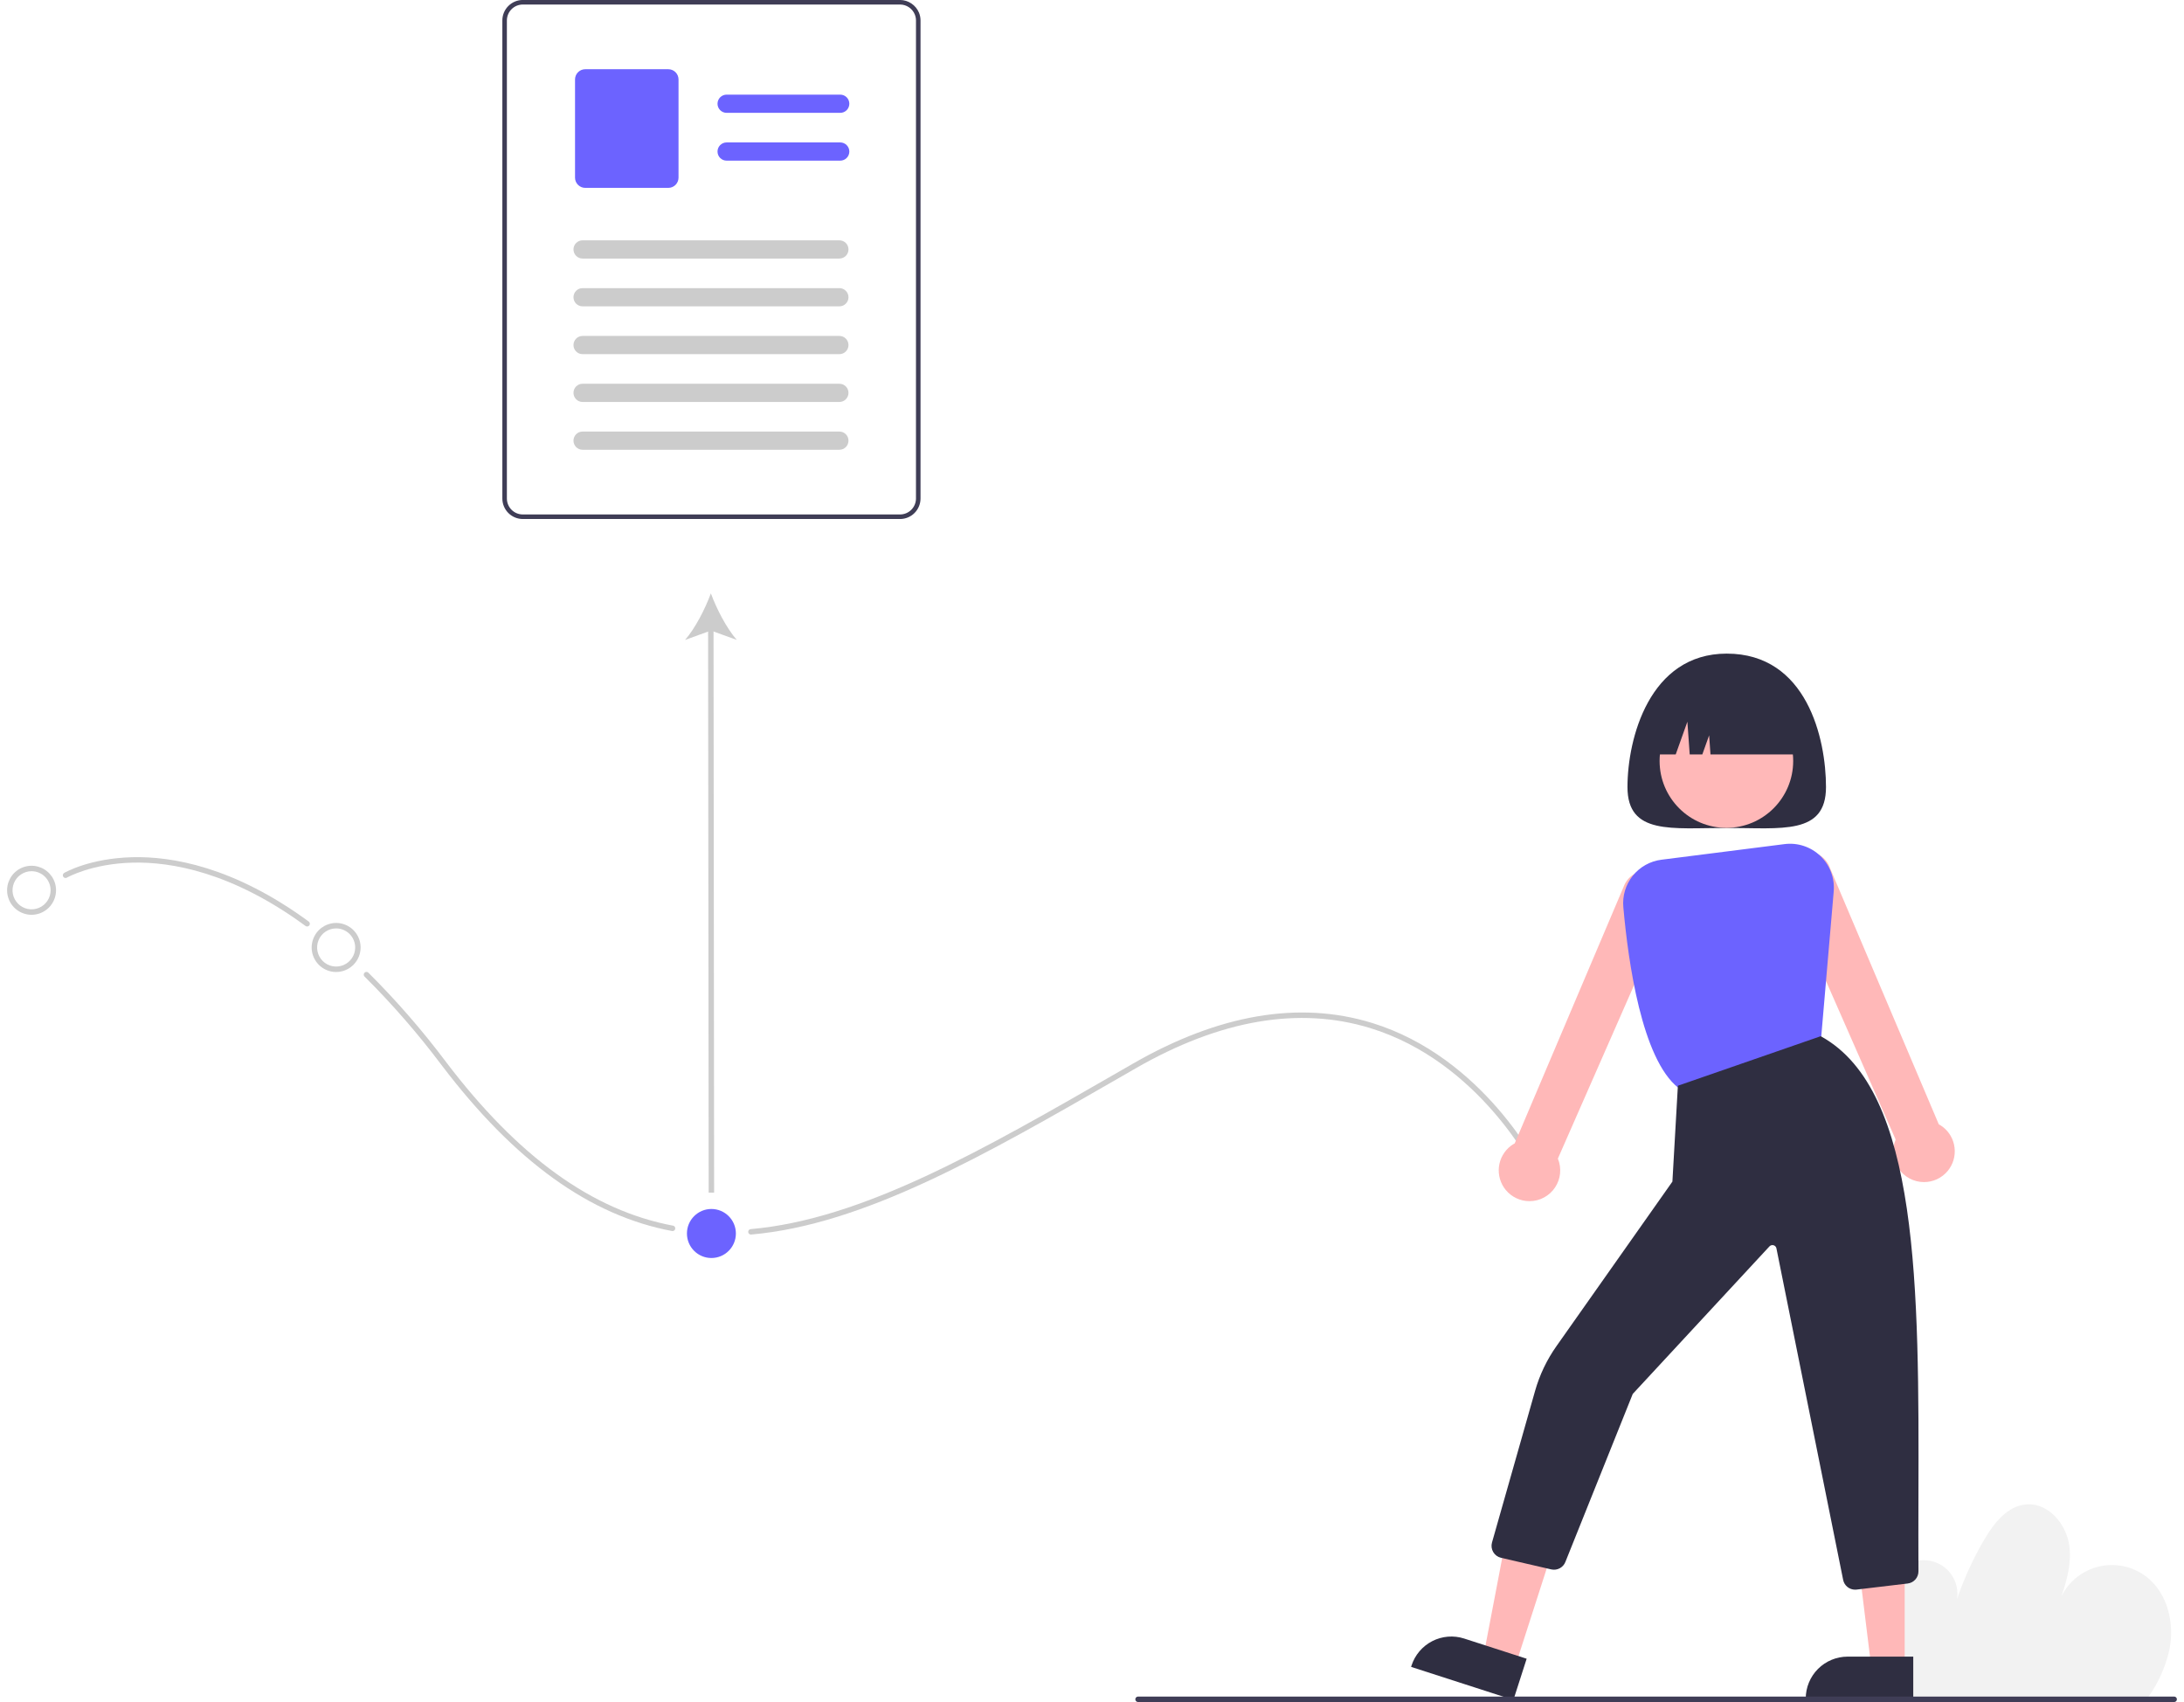 <svg width="154" height="120" viewBox="0 0 154 120" fill="none" xmlns="http://www.w3.org/2000/svg">
<g clip-path="url(#clip0_14936_14334)">
<path d="M152.971 116.315C152.703 117.501 152.205 118.622 151.504 119.614C151.42 119.745 151.329 119.872 151.237 119.998H133.992C133.942 119.872 133.895 119.743 133.85 119.614C133.24 117.877 132.914 116.053 132.884 114.212C132.859 112.689 133.243 110.924 134.606 110.248C134.996 110.054 135.431 109.972 135.865 110.011C136.298 110.049 136.713 110.206 137.063 110.465C137.413 110.724 137.685 111.075 137.848 111.479C138.012 111.883 138.061 112.324 137.991 112.754C138.495 111.273 139.15 109.847 139.945 108.498C140.618 107.358 141.563 106.171 142.882 106.063C144.413 105.936 145.69 107.425 145.908 108.948C146.081 110.163 145.763 111.375 145.35 112.549C145.614 112.021 145.991 111.558 146.454 111.193C146.917 110.828 147.455 110.571 148.03 110.44C148.604 110.308 149.201 110.306 149.776 110.433C150.352 110.56 150.892 110.813 151.358 111.174C152.854 112.332 153.347 114.46 152.971 116.315Z" fill="#F2F2F2"/>
<path d="M21.656 65.32C21.615 65.32 21.576 65.307 21.543 65.283C16.36 61.478 12.059 60.755 9.366 60.819C6.45 60.888 4.734 61.867 4.717 61.877C4.673 61.902 4.621 61.909 4.572 61.896C4.523 61.883 4.481 61.851 4.456 61.807C4.43 61.763 4.423 61.711 4.436 61.662C4.448 61.613 4.48 61.571 4.523 61.545C4.596 61.503 6.324 60.513 9.33 60.436C12.089 60.364 16.487 61.095 21.77 64.973C21.802 64.997 21.826 65.031 21.839 65.069C21.851 65.108 21.851 65.149 21.838 65.188C21.826 65.226 21.801 65.26 21.769 65.283C21.736 65.307 21.696 65.32 21.656 65.32Z" fill="#CCCCCC"/>
<path d="M47.424 86.795C47.412 86.795 47.4 86.794 47.388 86.791C41.598 85.704 36.279 81.873 31.126 75.079C29.471 72.875 27.66 70.794 25.706 68.851C25.688 68.834 25.674 68.813 25.664 68.79C25.654 68.766 25.649 68.741 25.648 68.716C25.648 68.691 25.653 68.666 25.662 68.642C25.672 68.619 25.686 68.598 25.703 68.58C25.721 68.562 25.742 68.547 25.765 68.537C25.788 68.528 25.813 68.522 25.838 68.522C25.863 68.522 25.889 68.527 25.912 68.536C25.935 68.546 25.956 68.559 25.974 68.577C27.941 70.533 29.765 72.628 31.431 74.846C36.524 81.561 41.767 85.345 47.459 86.414C47.506 86.423 47.548 86.449 47.577 86.487C47.605 86.525 47.619 86.573 47.614 86.62C47.61 86.668 47.588 86.712 47.553 86.745C47.517 86.777 47.471 86.795 47.424 86.795Z" fill="#CCCCCC"/>
<path d="M52.949 87.04C52.9 87.04 52.852 87.021 52.817 86.987C52.781 86.952 52.76 86.906 52.758 86.856C52.756 86.807 52.773 86.759 52.805 86.722C52.838 86.684 52.883 86.661 52.933 86.657C60.816 85.966 69.219 81.13 78.949 75.53L79.891 74.988C85.938 71.51 91.603 70.544 96.729 72.115C104.634 74.54 108.501 82.29 108.539 82.368C108.561 82.414 108.565 82.467 108.548 82.515C108.532 82.563 108.497 82.603 108.451 82.625C108.406 82.647 108.353 82.651 108.305 82.634C108.257 82.618 108.217 82.583 108.195 82.537C108.157 82.46 104.359 74.855 96.613 72.482C91.594 70.944 86.032 71.899 80.082 75.321L79.14 75.863C69.371 81.486 60.934 86.341 52.966 87.039C52.96 87.04 52.955 87.04 52.949 87.04Z" fill="#CCCCCC"/>
<path d="M128.756 55.492C128.756 58.887 125.623 58.373 121.757 58.373C117.891 58.373 114.758 58.887 114.758 55.492C114.758 52.098 116.289 46.082 121.757 46.082C127.414 46.082 128.756 52.098 128.756 55.492Z" fill="#2F2E41"/>
<path d="M106.839 117.493L104.602 116.771L106.319 107.783L109.621 108.85L106.839 117.493Z" fill="#FFB8B8"/>
<path d="M106.715 119.85L99.5 117.521L99.529 117.429C99.648 117.06 99.839 116.717 100.09 116.422C100.34 116.126 100.647 115.883 100.992 115.706C101.337 115.529 101.713 115.422 102.099 115.39C102.485 115.359 102.874 115.404 103.243 115.523L107.649 116.946L106.715 119.85Z" fill="#2F2E41"/>
<path d="M134.305 117.567L131.954 117.567L130.836 108.486H134.306L134.305 117.567Z" fill="#FFB8B8"/>
<path d="M134.909 119.85L127.328 119.849V119.753C127.328 119.365 127.404 118.981 127.553 118.622C127.701 118.264 127.918 117.938 128.192 117.664C128.466 117.389 128.792 117.172 129.15 117.023C129.508 116.875 129.891 116.798 130.279 116.798L134.909 116.799L134.909 119.85Z" fill="#2F2E41"/>
<path d="M135.664 83.341C135.308 83.341 134.958 83.252 134.644 83.084C134.331 82.915 134.063 82.672 133.866 82.376C133.668 82.079 133.547 81.738 133.512 81.383C133.477 81.028 133.531 80.671 133.667 80.341L125.77 62.369C125.691 62.153 125.656 61.924 125.666 61.695C125.676 61.465 125.731 61.24 125.829 61.032C125.926 60.825 126.064 60.638 126.234 60.484C126.404 60.33 126.602 60.211 126.818 60.134C127.034 60.057 127.264 60.023 127.492 60.036C127.721 60.048 127.946 60.105 128.152 60.205C128.359 60.304 128.544 60.444 128.696 60.616C128.849 60.787 128.966 60.987 129.041 61.204L136.709 79.267C136.804 79.318 136.894 79.376 136.979 79.44C137.212 79.617 137.407 79.839 137.552 80.093C137.697 80.347 137.789 80.628 137.822 80.919C137.856 81.209 137.831 81.504 137.748 81.785C137.666 82.065 137.527 82.326 137.341 82.552C137.137 82.799 136.881 82.998 136.591 83.135C136.301 83.271 135.985 83.342 135.664 83.341Z" fill="#FFB8B8"/>
<path d="M107.852 84.686C107.532 84.686 107.215 84.616 106.926 84.479C106.636 84.343 106.379 84.144 106.175 83.897C105.989 83.671 105.851 83.41 105.768 83.129C105.686 82.848 105.66 82.554 105.694 82.263C105.728 81.973 105.82 81.692 105.965 81.438C106.11 81.183 106.305 80.961 106.538 80.784C106.623 80.72 106.713 80.662 106.807 80.612L114.478 62.543C114.554 62.326 114.671 62.127 114.824 61.956C114.977 61.786 115.161 61.647 115.368 61.548C115.574 61.449 115.798 61.392 116.026 61.38C116.255 61.368 116.483 61.401 116.699 61.478C116.914 61.555 117.112 61.674 117.282 61.827C117.452 61.981 117.589 62.167 117.687 62.374C117.784 62.581 117.84 62.806 117.851 63.035C117.862 63.264 117.827 63.492 117.749 63.708L109.85 81.686C109.986 82.015 110.039 82.373 110.005 82.728C109.97 83.083 109.849 83.423 109.651 83.72C109.454 84.017 109.186 84.26 108.872 84.428C108.559 84.597 108.208 84.685 107.852 84.686Z" fill="#FFB8B8"/>
<path d="M121.733 58.368C124.334 58.368 126.443 56.256 126.443 53.651C126.443 51.046 124.334 48.934 121.733 48.934C119.132 48.934 117.023 51.046 117.023 53.651C117.023 56.256 119.132 58.368 121.733 58.368Z" fill="#FFB8B8"/>
<path d="M118.381 76.724L118.342 76.694C115.773 74.662 114.811 67.845 114.466 63.962C114.392 63.163 114.631 62.367 115.133 61.742C115.635 61.117 116.36 60.712 117.155 60.613L125.835 59.512C126.292 59.454 126.756 59.499 127.194 59.645C127.631 59.79 128.031 60.031 128.363 60.351C128.695 60.67 128.952 61.061 129.114 61.493C129.277 61.925 129.34 62.387 129.301 62.847L128.367 73.714L118.381 76.724Z" fill="#6C63FF"/>
<path d="M130.809 112.077C130.609 112.077 130.416 112.008 130.262 111.882C130.108 111.755 130.003 111.579 129.965 111.384L125.261 88.013C125.251 87.962 125.227 87.914 125.191 87.875C125.156 87.837 125.11 87.808 125.06 87.794C125.01 87.779 124.956 87.778 124.906 87.792C124.855 87.805 124.809 87.832 124.773 87.87L115.13 98.276L110.385 110.108C110.312 110.305 110.169 110.468 109.985 110.567C109.801 110.666 109.586 110.695 109.382 110.648L105.841 109.83C105.727 109.804 105.619 109.754 105.525 109.685C105.431 109.616 105.351 109.528 105.292 109.427C105.232 109.326 105.194 109.214 105.179 109.098C105.164 108.982 105.173 108.864 105.205 108.751L108.243 98.062C108.563 96.933 109.073 95.867 109.749 94.909L117.926 83.307L118.312 76.548L128.384 73.056L128.422 73.077C135.347 76.915 135.312 90.825 135.275 105.551C135.271 107.269 135.267 109.047 135.275 110.782C135.276 110.996 135.198 111.203 135.056 111.362C134.913 111.522 134.717 111.622 134.504 111.644L130.904 112.072C130.872 112.075 130.84 112.077 130.809 112.077Z" fill="#2F2E41"/>
<path d="M116.297 53.188H118.16L118.982 50.883L119.146 53.188H120.036L120.516 51.843L120.611 53.188H127.227C127.227 51.864 126.702 50.593 125.767 49.657C124.832 48.721 123.564 48.195 122.241 48.195H121.283C119.96 48.195 118.692 48.721 117.757 49.657C116.822 50.593 116.297 51.864 116.297 53.188Z" fill="#2F2E41"/>
<path d="M153.499 119.806C153.499 119.857 153.479 119.906 153.443 119.942C153.407 119.978 153.358 119.998 153.307 119.998H80.246C80.196 119.998 80.147 119.978 80.111 119.942C80.075 119.906 80.055 119.857 80.055 119.806C80.055 119.755 80.075 119.707 80.111 119.671C80.147 119.634 80.196 119.614 80.246 119.614H153.307C153.358 119.614 153.407 119.635 153.443 119.671C153.479 119.707 153.499 119.755 153.499 119.806Z" fill="#3F3D56"/>
<path d="M50.313 44.152L49.93 44.152L49.971 84.085L50.355 84.085L50.313 44.152Z" fill="#CCCCCC"/>
<path d="M50.125 41.834C50.53 42.924 51.221 44.277 51.952 45.115L50.127 44.456L48.305 45.119C49.034 44.279 49.722 42.925 50.125 41.834Z" fill="#CCCCCC"/>
<path d="M2.226 64.496C1.885 64.496 1.551 64.394 1.267 64.204C0.983 64.014 0.762 63.745 0.631 63.429C0.501 63.113 0.467 62.765 0.533 62.43C0.6 62.095 0.764 61.787 1.005 61.545C1.247 61.303 1.554 61.139 1.889 61.072C2.224 61.005 2.571 61.04 2.886 61.17C3.202 61.301 3.471 61.523 3.661 61.807C3.85 62.091 3.952 62.425 3.952 62.767C3.951 63.225 3.769 63.665 3.446 63.989C3.122 64.313 2.683 64.495 2.226 64.496ZM2.226 61.423C1.96 61.423 1.701 61.502 1.48 61.65C1.259 61.797 1.087 62.007 0.986 62.253C0.884 62.498 0.858 62.769 0.909 63.029C0.961 63.29 1.089 63.53 1.277 63.718C1.464 63.906 1.704 64.034 1.964 64.086C2.224 64.138 2.494 64.111 2.74 64.009C2.985 63.907 3.194 63.735 3.342 63.514C3.489 63.293 3.568 63.033 3.568 62.767C3.568 62.411 3.426 62.069 3.175 61.817C2.923 61.565 2.582 61.423 2.226 61.423Z" fill="#CCCCCC"/>
<path d="M23.702 68.529C23.361 68.529 23.027 68.427 22.744 68.238C22.46 68.048 22.239 67.778 22.108 67.462C21.977 67.146 21.943 66.799 22.01 66.463C22.076 66.128 22.241 65.82 22.482 65.578C22.723 65.337 23.031 65.172 23.366 65.105C23.701 65.038 24.047 65.073 24.363 65.204C24.678 65.334 24.948 65.556 25.137 65.84C25.327 66.124 25.428 66.459 25.428 66.8C25.428 67.259 25.246 67.698 24.922 68.022C24.599 68.346 24.16 68.528 23.702 68.529ZM23.702 65.456C23.437 65.456 23.177 65.535 22.957 65.683C22.736 65.83 22.564 66.04 22.462 66.286C22.361 66.532 22.334 66.802 22.386 67.063C22.438 67.323 22.566 67.563 22.753 67.751C22.941 67.939 23.18 68.067 23.441 68.119C23.701 68.171 23.971 68.144 24.216 68.043C24.461 67.941 24.671 67.768 24.819 67.547C24.966 67.326 25.045 67.066 25.045 66.8C25.044 66.444 24.903 66.102 24.651 65.85C24.399 65.598 24.058 65.457 23.702 65.456Z" fill="#CCCCCC"/>
<path d="M50.163 88.694C51.117 88.694 51.889 87.92 51.889 86.966C51.889 86.011 51.117 85.237 50.163 85.237C49.21 85.237 48.438 86.011 48.438 86.966C48.438 87.92 49.21 88.694 50.163 88.694Z" fill="#6C63FF"/>
<path d="M64.799 0.891C64.688 0.628 64.503 0.403 64.266 0.245C64.029 0.086 63.751 0 63.466 -0.002H36.864C36.481 -0.002 36.115 0.151 35.844 0.422C35.574 0.692 35.422 1.06 35.422 1.443V35.147C35.422 35.53 35.574 35.898 35.844 36.168C36.115 36.439 36.481 36.591 36.864 36.592H63.467C63.849 36.591 64.216 36.439 64.486 36.168C64.756 35.897 64.908 35.53 64.909 35.147V1.443C64.909 1.253 64.872 1.066 64.8 0.891H64.799ZM64.588 35.147C64.587 35.445 64.469 35.731 64.259 35.941C64.048 36.152 63.763 36.27 63.466 36.271H36.864C36.566 36.271 36.281 36.152 36.071 35.942C35.86 35.731 35.742 35.445 35.742 35.148V1.443C35.742 1.145 35.861 0.859 36.071 0.649C36.281 0.438 36.566 0.32 36.864 0.319H63.467C63.691 0.32 63.91 0.388 64.095 0.514C64.281 0.639 64.424 0.818 64.508 1.026C64.524 1.067 64.538 1.11 64.55 1.153C64.576 1.247 64.589 1.345 64.589 1.443L64.588 35.147Z" fill="#3F3D56"/>
<path d="M59.248 7.956H51.235C51.065 7.956 50.902 7.888 50.782 7.768C50.661 7.647 50.594 7.484 50.594 7.314C50.594 7.144 50.661 6.98 50.782 6.86C50.902 6.74 51.065 6.672 51.235 6.672H59.248C59.418 6.672 59.581 6.74 59.701 6.86C59.821 6.98 59.889 7.144 59.889 7.314C59.889 7.484 59.821 7.647 59.701 7.768C59.581 7.888 59.418 7.956 59.248 7.956Z" fill="#6C63FF"/>
<path d="M59.248 11.326H51.235C51.065 11.326 50.902 11.259 50.782 11.138C50.661 11.018 50.594 10.854 50.594 10.684C50.594 10.514 50.661 10.351 50.782 10.23C50.902 10.11 51.065 10.042 51.235 10.042H59.248C59.418 10.042 59.581 10.11 59.701 10.23C59.821 10.351 59.889 10.514 59.889 10.684C59.889 10.854 59.821 11.018 59.701 11.138C59.581 11.259 59.418 11.326 59.248 11.326Z" fill="#6C63FF"/>
<path d="M47.124 13.245H41.268C41.077 13.245 40.894 13.169 40.758 13.034C40.623 12.898 40.547 12.715 40.547 12.523V5.602C40.547 5.411 40.623 5.227 40.758 5.092C40.894 4.956 41.077 4.88 41.268 4.88H47.124C47.315 4.88 47.498 4.956 47.634 5.092C47.769 5.227 47.845 5.411 47.845 5.602V12.523C47.845 12.715 47.769 12.898 47.634 13.034C47.498 13.169 47.315 13.245 47.124 13.245Z" fill="#6C63FF"/>
<path d="M59.188 18.228H41.079C40.908 18.228 40.745 18.16 40.625 18.04C40.505 17.919 40.438 17.756 40.438 17.586C40.438 17.416 40.505 17.252 40.625 17.132C40.745 17.012 40.908 16.944 41.079 16.944H59.188C59.358 16.944 59.521 17.012 59.641 17.132C59.761 17.252 59.829 17.416 59.829 17.586C59.829 17.756 59.761 17.919 59.641 18.04C59.521 18.16 59.358 18.228 59.188 18.228Z" fill="#CCCCCC"/>
<path d="M59.188 21.598H41.079C40.908 21.598 40.745 21.531 40.625 21.41C40.505 21.29 40.438 21.127 40.438 20.956C40.438 20.786 40.505 20.623 40.625 20.502C40.745 20.382 40.908 20.314 41.079 20.314H59.188C59.358 20.314 59.521 20.382 59.641 20.502C59.761 20.623 59.829 20.786 59.829 20.956C59.829 21.127 59.761 21.29 59.641 21.41C59.521 21.531 59.358 21.598 59.188 21.598Z" fill="#CCCCCC"/>
<path d="M59.188 24.969H41.079C40.908 24.969 40.745 24.901 40.625 24.781C40.505 24.66 40.438 24.497 40.438 24.327C40.438 24.157 40.505 23.993 40.625 23.873C40.745 23.753 40.908 23.685 41.079 23.685H59.188C59.272 23.685 59.355 23.701 59.433 23.734C59.511 23.766 59.581 23.813 59.641 23.873C59.7 23.933 59.748 24.003 59.78 24.081C59.812 24.159 59.829 24.242 59.829 24.327C59.829 24.411 59.812 24.495 59.78 24.573C59.748 24.65 59.7 24.721 59.641 24.781C59.581 24.84 59.511 24.888 59.433 24.92C59.355 24.952 59.272 24.969 59.188 24.969Z" fill="#CCCCCC"/>
<path d="M59.188 28.339H41.079C40.908 28.339 40.745 28.272 40.625 28.151C40.505 28.031 40.438 27.867 40.438 27.697C40.438 27.527 40.505 27.364 40.625 27.243C40.745 27.123 40.908 27.055 41.079 27.055H59.188C59.358 27.055 59.521 27.123 59.641 27.243C59.761 27.364 59.829 27.527 59.829 27.697C59.829 27.867 59.761 28.031 59.641 28.151C59.521 28.272 59.358 28.339 59.188 28.339Z" fill="#CCCCCC"/>
<path d="M59.188 31.71H41.079C40.908 31.71 40.745 31.642 40.625 31.522C40.505 31.401 40.438 31.238 40.438 31.068C40.438 30.898 40.505 30.734 40.625 30.614C40.745 30.493 40.908 30.426 41.079 30.426H59.188C59.358 30.426 59.521 30.493 59.641 30.614C59.761 30.734 59.829 30.898 59.829 31.068C59.829 31.238 59.761 31.401 59.641 31.522C59.521 31.642 59.358 31.71 59.188 31.71Z" fill="#CCCCCC"/>
</g>
<defs>
<clipPath id="clip0_14936_14334">
<rect width="153" height="120" fill="white" transform="translate(0.5 -0.002)"/>
</clipPath>
</defs>
</svg>
